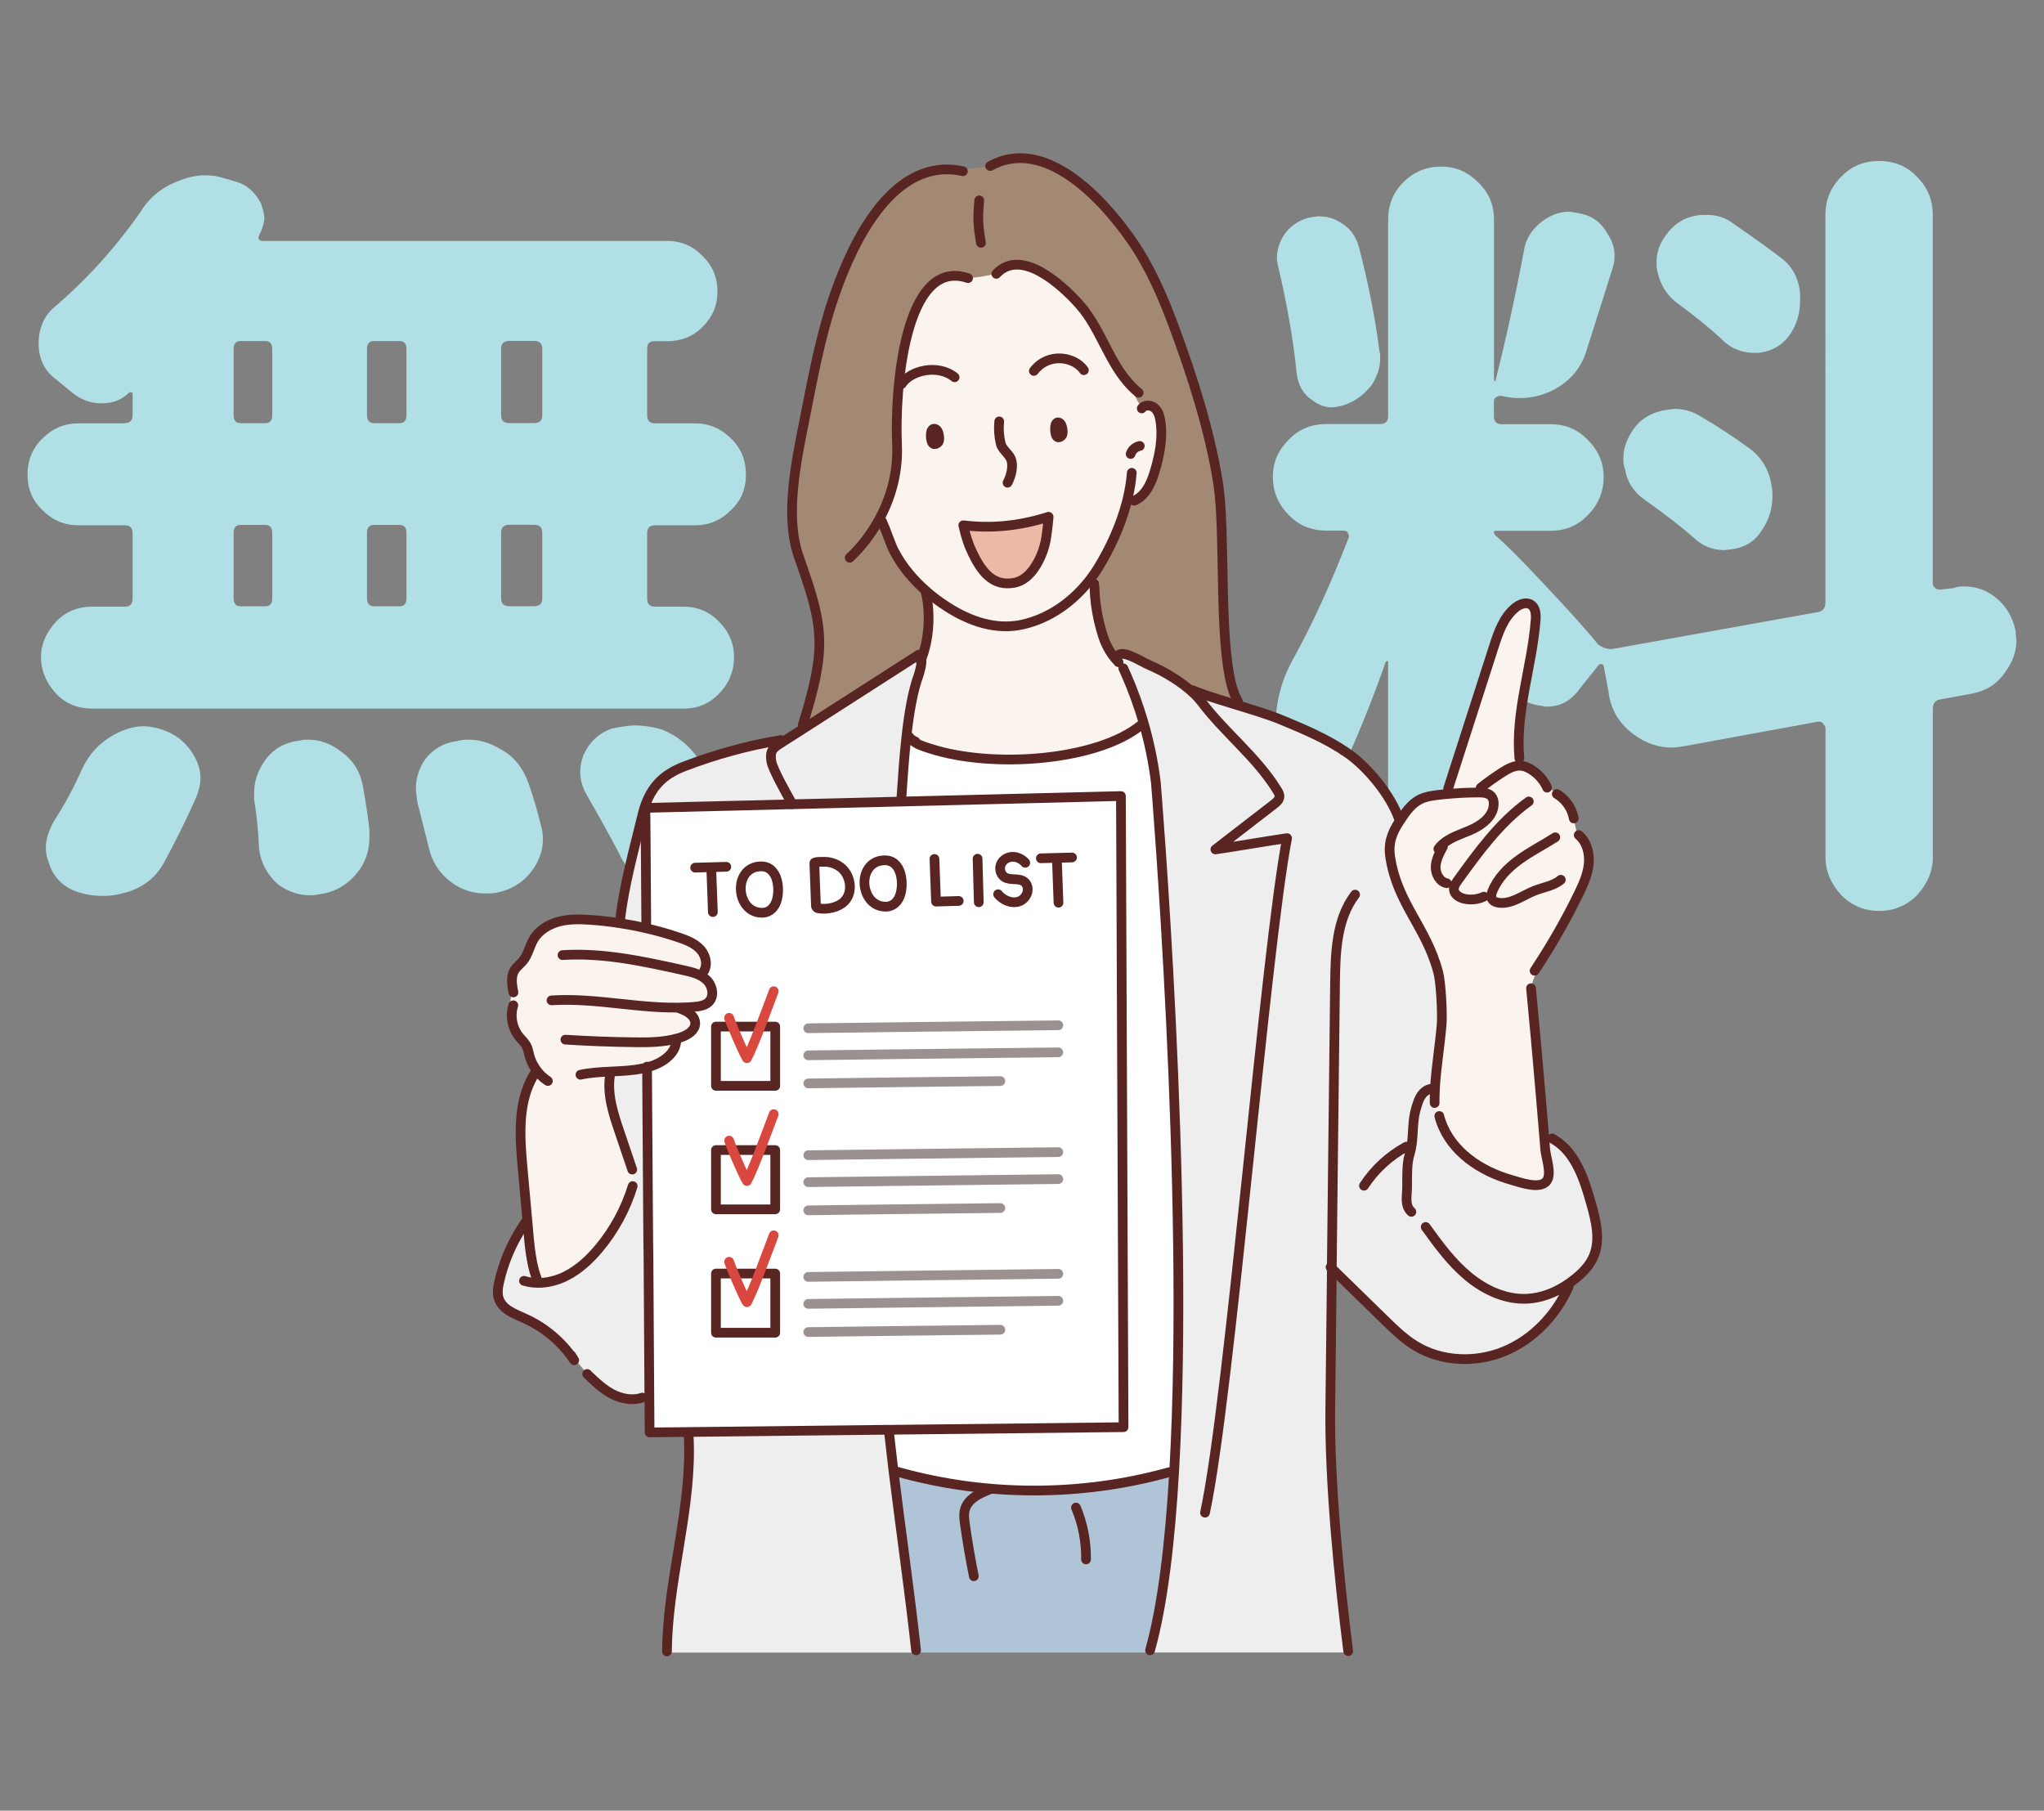 <?xml version="1.0" encoding="UTF-8"?>
<svg id="_レイヤー_2" data-name="レイヤー_2" xmlns="http://www.w3.org/2000/svg" viewBox="0 0 219 194">
  <rect x="0" y="0" width="219" height="194" fill="#808080" stroke="none"/>
  <defs>
    <style>
      .cls-1 {
        fill: #a38974;
      }

      .cls-2 {
        fill: #b0c4d8;
      }

      .cls-3 {
        fill: #b0e0e5;
      }

      .cls-4 {
        fill: #fff;
      }

      .cls-5, .cls-6, .cls-7, .cls-8 {
        fill: none;
      }

      .cls-9 {
        fill: #fbf3ee;
      }

      .cls-6 {
        stroke: #9c9191;
      }

      .cls-6, .cls-7, .cls-8 {
        stroke-linecap: round;
        stroke-linejoin: round;
        stroke-width: 1.04px;
      }

      .cls-10 {
        fill: #eee;
      }

      .cls-7 {
        stroke: #d9483e;
      }

      .cls-11 {
        fill: #edb9a7;
      }

      .cls-8 {
        stroke: #582523;
      }
    </style>
  </defs>
  <g id="_レイヤー_1-2" data-name="レイヤー_1">
    <g>
      <g>
        <path class="cls-3" d="M216.05,68.59c0,1.18-.4,2.31-1.18,3.38-.85,1.3-2.09,2.09-3.72,2.37l-3.21.59c-.56.06-.85.4-.85,1.02v15.9c0,1.47-.56,2.82-1.69,4.06-1.13,1.13-2.48,1.69-4.06,1.69s-2.93-.56-4.06-1.69c-1.13-1.24-1.69-2.59-1.69-4.06v-13.87c0-.11-.08-.25-.25-.42-.06-.17-.23-.25-.51-.25l-14.29,2.62c-.68.11-1.13.17-1.35.17-1.47,0-2.82-.45-4.06-1.35-1.64-1.18-2.57-2.73-2.79-4.65l-.51-2.71c0-.11-.08-.2-.25-.25-.17,0-.28.06-.34.17l-2.03,2.54c-.9,1.24-2.06,1.86-3.47,1.86-.23,0-.4-.03-.51-.08-1.64-.17-2.88-.96-3.72-2.37l-1.1-1.86c0-.06-.06-.08-.17-.08-.11.11-.17.2-.17.25v20.21c0,1.58-.56,2.9-1.69,3.98-1.13,1.13-2.45,1.69-3.98,1.69s-2.93-.56-4.06-1.69-1.61-2.4-1.61-3.98v-20.89l-.08-.08-.17.08c-1.52,4.34-3.19,8.43-4.99,12.26-.51,1.07-1.35,1.61-2.54,1.61h-.42c-1.35-.11-2.28-.79-2.79-2.03-.73-1.63-1.1-3.35-1.1-5.16,0-.45.03-.79.08-1.02.17-2.09.79-4.09,1.86-6,2.03-3.66,4-7.98,5.92-12.94.06-.11.03-.28-.08-.51-.06-.17-.23-.25-.51-.25h-1.78c-1.64,0-2.99-.56-4.06-1.69-1.13-1.13-1.69-2.48-1.69-4.06s.56-2.85,1.69-3.98c1.07-1.13,2.42-1.69,4.06-1.69h5.75c.56,0,.85-.28.85-.85v-21.06c0-1.58.54-2.9,1.61-3.98,1.13-1.13,2.48-1.69,4.06-1.69s2.85.56,3.98,1.69c1.13,1.07,1.69,2.4,1.69,3.98v17.17l.08.17c.06,0,.08-.03.08-.08,1.07-4.23,2.09-8.85,3.04-13.87.17-1.3.87-2.4,2.11-3.3.9-.62,1.8-.93,2.71-.93.17,0,.54.06,1.1.17,1.35.23,2.37.96,3.04,2.2.51.73.76,1.52.76,2.37,0,.45-.08.93-.25,1.44l-2.79,8.8c-.56,1.81-1.75,3.19-3.55,4.14-1.13.56-2.31.85-3.55.85-.68,0-1.35-.08-2.03-.25-.23,0-.4.06-.51.17-.17.06-.25.2-.25.42v1.61c0,.56.28.85.85.85h5.24c1.58,0,2.9.56,3.98,1.69,1.13,1.13,1.69,2.45,1.69,3.98s-.56,2.93-1.69,4.06c-1.07,1.13-2.4,1.69-3.98,1.69h-5.92c-.11,0-.17.06-.17.17l.08.25c1.13.96,2.88,2.71,5.24,5.24,2.76,2.93,4.71,5.1,5.84,6.51.45.34.93.51,1.44.51l22.16-3.98c.51-.11.76-.45.76-1.02V23c0-1.58.56-2.93,1.69-4.06,1.07-1.13,2.42-1.69,4.06-1.69s2.99.56,4.06,1.69c1.13,1.13,1.69,2.48,1.69,4.06v39.58c0,.11.08.25.25.42.11.11.31.17.59.17l1.44-.17c.22-.11.56-.17,1.01-.17,1.24,0,2.31.34,3.21,1.01,1.24.9,2.03,2.14,2.37,3.72l.08,1.01ZM147.88,38.4c0,.96-.31,1.92-.93,2.88-.9,1.13-1.97,1.86-3.21,2.2-.45.11-.79.17-1.01.17-.73,0-1.44-.25-2.11-.76-.96-.62-1.52-1.58-1.69-2.88-.34-3.44-.99-7.22-1.95-11.33-.11-.45-.17-.79-.17-1.01,0-.79.22-1.58.68-2.37.62-.96,1.49-1.61,2.62-1.95.56-.11.96-.17,1.18-.17.85,0,1.58.2,2.2.59,1.07.56,1.78,1.47,2.11,2.71,1.02,3.89,1.75,7.61,2.2,11.16.06.17.08.42.08.76ZM174.1,50.24c-.11-.22-.17-.59-.17-1.1,0-.96.28-1.89.85-2.79.73-1.24,1.86-2.03,3.38-2.37.68-.11,1.1-.17,1.27-.17.96,0,1.86.25,2.71.76,1.92,1.13,3.72,2.31,5.41,3.55,1.3,1.01,2.06,2.37,2.28,4.06.06.23.08.54.08.93,0,1.35-.37,2.57-1.1,3.64-.73,1.24-1.86,1.94-3.38,2.11l-.68.08c-1.24,0-2.31-.42-3.21-1.27-1.41-1.24-3.16-2.59-5.24-4.06-1.24-.85-1.97-1.97-2.2-3.38ZM192.87,31.46v.76c0,1.35-.37,2.57-1.1,3.64-.79,1.13-1.92,1.78-3.38,1.95h-.34c-1.35,0-2.48-.42-3.38-1.27-1.3-1.24-2.99-2.62-5.07-4.14-1.07-.85-1.75-1.97-2.03-3.38-.06-.17-.08-.48-.08-.93,0-1.02.31-1.95.93-2.79.85-1.24,1.95-1.97,3.3-2.2.28-.06.65-.08,1.1-.08,1.13,0,2.09.31,2.88.93,2.14,1.47,3.83,2.68,5.07,3.64,1.24.9,1.95,2.2,2.11,3.89Z"/>
        <path class="cls-3" d="M13.36,45.33c.56,0,.85-.28.85-.85v-2.28c0-.11-.06-.17-.17-.17h-.17c-.79.79-1.75,1.18-2.88,1.18h-.17c-1.13,0-2.17-.39-3.13-1.18l-1.86-1.52c-1.13-.9-1.69-2.14-1.69-3.72s.56-2.93,1.69-3.89c3.44-2.93,6.48-6.29,9.13-10.06.96-1.58,2.28-2.71,3.98-3.38,1.07-.45,2.09-.68,3.04-.68.73,0,1.44.11,2.11.34l1.18.34c1.18.34,2.08,1.13,2.71,2.37.22.68.34,1.18.34,1.52,0,.51-.2,1.16-.59,1.95-.06.17-.06.28,0,.34.11.11.2.17.25.17h43.47c1.52,0,2.79.54,3.81,1.61,1.07,1.02,1.61,2.28,1.61,3.81s-.54,2.74-1.61,3.81c-1.02,1.02-2.28,1.52-3.81,1.52h-1.35c-.51,0-.76.25-.76.76v7.19c0,.56.28.85.85.85h4.31c1.47,0,2.73.54,3.81,1.61,1.07,1.01,1.61,2.31,1.61,3.89s-.54,2.79-1.61,3.81c-1.07,1.07-2.34,1.61-3.81,1.61h-4.31c-.56,0-.85.28-.85.85v7.02c0,.56.28.85.85.85h3.04c1.52,0,2.79.54,3.81,1.61,1.07,1.07,1.61,2.34,1.61,3.81s-.54,2.82-1.61,3.89c-1.01,1.07-2.28,1.61-3.81,1.61H9.89c-1.58,0-2.88-.54-3.89-1.61-1.07-1.18-1.61-2.48-1.61-3.89s.54-2.62,1.61-3.81c1.02-1.07,2.31-1.61,3.89-1.61h3.47c.56,0,.85-.28.85-.85v-7.02c0-.56-.28-.85-.85-.85h-4.99c-1.47,0-2.74-.54-3.81-1.61-1.07-1.01-1.61-2.28-1.61-3.81s.54-2.88,1.61-3.89c1.07-1.07,2.34-1.61,3.81-1.61h4.99ZM13.36,95.65c-.73.22-1.49.34-2.28.34-1.18,0-2.26-.2-3.21-.59-1.41-.62-2.31-1.69-2.71-3.21-.17-.4-.25-.85-.25-1.35,0-.9.31-1.89.93-2.96,1.13-1.75,2.11-3.58,2.96-5.5.73-1.58,1.86-2.79,3.38-3.64,1.13-.62,2.2-.93,3.21-.93.45,0,.99.08,1.61.25,1.63.45,2.88,1.38,3.72,2.79.51.85.76,1.69.76,2.54,0,.56-.14,1.21-.42,1.95-1.07,2.43-2.26,4.82-3.55,7.19-.9,1.58-2.28,2.62-4.14,3.13ZM25.79,36.54c-.51,0-.76.28-.76.85v7.1c0,.56.25.85.76.85h2.62c.51,0,.76-.28.76-.85v-7.1c0-.56-.25-.85-.76-.85h-2.62ZM25.79,56.24c-.51,0-.76.28-.76.85v7.02c0,.56.25.85.76.85h2.62c.51,0,.76-.28.76-.85v-7.02c0-.56-.25-.85-.76-.85h-2.62ZM27.23,84.91c0-1.18.39-2.34,1.18-3.47.9-1.24,2.17-1.94,3.81-2.11.17-.06.42-.08.76-.08,1.3,0,2.48.42,3.55,1.27,1.3.9,2.09,2.17,2.37,3.81.34,1.92.56,3.44.68,4.57v.85c0,1.41-.42,2.65-1.27,3.72-1.13,1.41-2.57,2.2-4.31,2.37-.17.06-.45.08-.85.08-1.18,0-2.31-.4-3.38-1.18-1.24-1.13-1.92-2.48-2.03-4.06-.06-1.63-.23-3.3-.51-4.99v-.76ZM39.32,44.49c0,.56.25.85.76.85h2.71c.51,0,.76-.28.76-.85v-7.1c0-.56-.25-.85-.76-.85h-2.71c-.51,0-.76.28-.76.85v7.1ZM43.55,57.09c0-.56-.25-.85-.76-.85h-2.71c-.51,0-.76.28-.76.85v7.02c0,.56.25.85.76.85h2.71c.51,0,.76-.28.76-.85v-7.02ZM44.56,84.41c0-.9.25-1.8.76-2.71.85-1.3,2.03-2.06,3.55-2.28.45-.11.87-.17,1.27-.17,1.24,0,2.4.34,3.47,1.01,1.41.73,2.42,1.97,3.04,3.72.51,1.47.93,2.9,1.27,4.31.17.56.25,1.1.25,1.61,0,1.07-.31,2.08-.93,3.04-.96,1.47-2.31,2.37-4.06,2.71-.28.06-.68.08-1.18.08-1.24,0-2.37-.34-3.38-1.01-1.47-1.02-2.37-2.37-2.71-4.06-.17-.68-.56-2.23-1.18-4.65-.11-.68-.17-1.21-.17-1.61ZM57.25,45.33c.56,0,.85-.28.85-.85v-7.1c0-.56-.28-.85-.85-.85h-2.71c-.56,0-.85.28-.85.85v7.1c0,.56.28.85.85.85h2.71ZM57.25,64.95c.56,0,.85-.28.85-.85v-7.02c0-.56-.28-.85-.85-.85h-2.71c-.56,0-.85.28-.85.85v7.02c0,.56.28.85.85.85h2.71ZM62.16,82.8c0-.62.11-1.24.34-1.86.62-1.41,1.63-2.37,3.04-2.88,1.13-.22,1.95-.34,2.45-.34.9,0,1.86.14,2.88.42,1.69.68,3.02,1.75,3.98,3.21,1.35,2.03,2.65,4.14,3.89,6.34.51.73.76,1.58.76,2.54,0,.85-.14,1.55-.42,2.11-.68,1.63-1.86,2.71-3.55,3.21-.62.28-1.35.42-2.2.42-1.13,0-2.14-.23-3.04-.68-1.81-.79-3.1-2.03-3.89-3.72-.85-1.64-2.03-3.78-3.55-6.43-.45-.79-.68-1.58-.68-2.37Z"/>
        <g>
          <g>
            <path class="cls-10" d="M142.52,150.93c-.09,7.81.94,18.22,1.92,25.97v.15h-21.22v-.23c1.34-4.76,2.14-11.54,2.59-19.29,1.7-29.69-1.97-73.71-1.97-73.71-.27-2.16-.72-4.3-1.32-6.4-.51-1.77-1.14-3.5-1.88-5.18l-.06.03c-.36-.56-.76-1.08-1.2-1.59l-.03-.18s.06-.01.1-.02c.08-.01.17-.03.25-.04l-.02-.1c.49-.9,2.55.53,3.5.93,1.53.64,3.51,1.82,4.83,3.11.8.26,1.62.45,2.46.56l.02-.05c.59.19,1.22.38,1.84.57,1.8.55,3.61,1.1,4.85,1.61,2.49,1.03,5.01,2.08,7.22,3.62,2.17,1.51,4.61,4.49,5.5,7.03.04.07.08.13.12.2-.02.03-.04.06-.06.09-.83,1.28-1.21,2.34-.97,3.87.78,4.96,3.85,7.44,5.13,12.27.3,1.13.47,4.47.37,5.62-.2,2.3-.59,4.58-.72,6.88h-.05c-.5-.1-1.02.19-1.33.59-.08.11-.16.22-.22.34.53-.25,1.06-.51,1.6-.76-.02.28-.03.56-.03.84h-.05c-.13.77.29,1.68.73,2.5,1.11,3.23,4.26,5.31,7.45,6.22.99.29,3.19,1.11,3.89.12.55-.78-.1-2.49-.17-3.36-.02-.29-.05-.57-.07-.86.36-.09.72-.14,1.09-.15,2.24,1.39,3.16,4.22,3.88,6.79.52,1.85,1.03,3.88.28,5.65-.41.97-1.17,1.76-2,2.43-.32.26-.66.5-1,.72l.33.16c-1.37,3.03-3.81,5.62-6.88,6.89-3.07,1.27-6.76,1.13-9.58-.62-1.19-.74-2.21-1.73-3.21-2.7-1.9-1.85-3.8-3.71-5.7-5.56,0,.28,0,.56,0,.84-.06,4.73-.11,9.46-.16,14.19Z"/>
            <path class="cls-10" d="M98.15,177.06h-26.69v-.12c.05-7.26,2.39-14.4,2.37-21.63h-.07c-.05-.63-.1-1.25-.16-1.88l21.25-.23h.39s0,.26,0,.26c.15,1.35.31,2.74.48,4.15.78,6.34,1.76,13.16,2.42,19.22v.23Z"/>
            <path class="cls-4" d="M125.25,157.73c-9.46,2.63-19.64,2.62-29.09-.05l.02-.1s-.1-.02-.15-.02l-.3.04c-.17-1.41-.34-2.8-.48-4.15v-.26s25.13-.28,25.13-.28l-.28-67.62-23.53.59c.04-.17.08-.34.11-.52l-.1-.02c.12-1.76.26-4.16.54-6.54.17.17.36.32.56.44.56.53,1.16.69,2,.96,6.75,2.18,17.91,1.28,22.54-2.5h0c.1-.09.19-.18.28-.27.61,2.09,1.05,4.23,1.32,6.4,0,0,3.67,44.01,1.97,73.71-.18.09-.37.15-.57.19h0Z"/>
            <path class="cls-2" d="M96.16,157.69c9.45,2.66,19.63,2.68,29.09.05h0c.2-.05.39-.11.57-.2-.44,7.75-1.25,14.53-2.59,19.29v.23h-25.07v-.23c-.66-6.06-1.64-12.88-2.42-19.22l.3-.04s.1.02.15.02l-.02.1Z"/>
            <path class="cls-9" d="M169.01,89.48h.13c.87.73,1.19,1.97,1.07,3.1-.11,1.13-.59,2.19-1.09,3.22-1.29,2.65-2.76,5.23-4.37,7.7-.21.8-.48,1.59-.8,2.36l.09.04c.36,3.8.71,7.6,1.03,11.4.14,1.67.28,3.34.42,5.01.03.29.05.57.07.86.07.87.72,2.57.17,3.36-.7.99-2.89.16-3.89-.12-3.19-.91-6.33-2.99-7.45-6.22-.44-.82-.86-1.73-.73-2.5h.05c0-.28.02-.56.03-.84,0-.06,0-.11,0-.17.13-2.3.53-4.58.72-6.88.1-1.15-.07-4.49-.37-5.62-1.28-4.83-4.35-7.31-5.13-12.27-.24-1.53.14-2.59.97-3.87.02-.03.04-.06.06-.09.59-.9,1.23-1.83,2.19-2.3.57-.28,1.21-.37,1.83-.45.21-.03.42-.05.64-.07.14-.3.32-.58.54-.82,1.61-5,3.22-10.01,4.83-15.01.49-1.53,1.05-3.16,2.3-4.17.47-.39,1.17-.67,1.68-.33.52.33.55,1.07.5,1.69-.39,4.95-2.19,9.81-1.74,14.76l.2-.02c.08.29.16.59.23.88.24.06.47.16.69.28.76.43,1.38,1.08,1.77,1.86l.08-.05c.47.36.93.73,1.39,1.09l-.02.02c.73.55,1.26,1.36,1.45,2.25.18.63.32,1.28.42,1.93Z"/>
            <path class="cls-1" d="M117.08,62.65c-.02-.26-.05-.53-.1-.79.26-.35.51-.71.73-1.08,1.26-2.06,2.36-4.46,3-6.86.01-.04.02-.07.03-.11.04-.17.09-.34.12-.5.28.03.58-.03.84-.15.37-.17.69-.44,1-.7l.12.08c.43-.62.7-1.37.91-2.08.52-1.75.88-3.59.58-5.39-.08-.49-.23-1.01-.62-1.34-.3-.26-.79-.34-1.13-.16-.01,0-.02.01-.03.02-.06.04-.12.08-.17.14-.02-.02-.03-.04-.05-.06-.49-.64-.85-1.39-1.04-2.18l.02-.02c-2.5-2.51-3.31-6.21-5.67-8.85-1.86-2.09-6.22-6.11-8.87-3.29-.1.03-.21.06-.32.08-.91.19-1.84.38-2.77.39-6.78-2.25-7.84,12.04-7.57,17.86.12,2.64-.51,5.3-1.74,7.67-.02.03-.03.06-.05.1-.1.18-.19.36-.3.54.3.94.72,1.85,1.26,2.68l.27-.12c.09.22.18.42.26.56.85,1.62,2.06,3.07,3.5,4.31.1.09.2.17.3.26,0,.45,0,.9,0,1.35,0,.15,0,.31-.1.42h-.04c.11,1.77-.15,3.68-.74,5.17,0-.09,0-.18-.02-.26,0-.06-.02-.12-.06-.15-.05-.04-.12-.03-.18-.03-.01,0-.03,0-.04,0-4.33,2.78-8.67,5.56-13,8.34.21-.68.5-1.34.85-1.96l.06.02c.81-2.71,1.57-5.56,1.42-8.38-.16-3.01-1.3-5.93-2.24-8.69-1.45-4.28-.21-10.07.63-14.32.91-4.58,1.72-9.12,3.26-13.57,2.05-5.89,6.35-14.76,13.63-13.27.94-.37,1.99-.43,3.03-.41v-.12c5.88-3.25,12.13,3.57,15.24,8.08,1.92,2.79,3.26,5.91,4.43,9.05,1.98,5.31,3.92,11.39,4.78,16.97.79,5.2.04,16.46,1.45,21.62l-.11.03c.15.64.3,1.29.45,1.94-.62-.19-1.24-.38-1.84-.57l-.02.05c-.84-.11-1.66-.3-2.46-.56-1.32-1.29-3.3-2.47-4.83-3.11-.95-.39-3-1.83-3.5-.93l.02.1c-.08.01-.17.03-.25.04-.55-.66-.97-1.44-1.26-2.33-.08-.25-.16-.51-.23-.77-.32-1.17-.55-2.42-.64-3.6-.02-.24-.03-.47-.03-.7,0-.21-.07-.32-.06-.52h0s0,0,0,0c0,.01-.03.06-.03.07h0s-.12,0-.12,0Z"/>
            <path class="cls-9" d="M97.69,79.25c-.2-.12-.39-.27-.56-.44.27-2.4.67-4.78,1.29-6.45.09-.24.34-1.13.31-1.54,0-.08,0-.16,0-.24.59-1.49.85-3.4.74-5.16h.04c.1-.11.1-.27.1-.42,0-.45,0-.9,0-1.35.24.2.49.39.74.58.36.26.73.53,1.11.77.02.01.04.03.06.04,2.36,1.5,5.18,2.53,8.09,1.86,2.81-.65,5.15-2.34,6.85-4.39.12-.15.24-.3.36-.45.01-.02.02-.03.03-.04,0,0,0,0,0,0,.02-.03.04-.05.06-.08.02-.02.03-.05.05-.07.04.26.07.53.1.79h.12s0,0,0,0h0s.01-.03.03-.07c0,.2.06.32.06.52,0,.23.02.47.03.7.09,1.18.31,2.43.64,3.6.07.26.15.52.23.77.29.89.72,1.66,1.26,2.33-.03,0-.06.01-.1.02l.03.18c.43.5.83,1.03,1.2,1.59l.06-.03c.74,1.68,1.37,3.42,1.88,5.18-.09.09-.18.18-.28.27h0c-4.64,3.78-15.79,4.68-22.54,2.5-.84-.27-1.44-.43-2-.96Z"/>
            <path class="cls-11" d="M112.35,55.38c-.05.76-.2,1.84-.23,2.05-.09.72-.29,1.43-.57,2.09-.54,1.28-1.46,2.64-2.83,2.92-2.44.5-3.65-1.38-4.53-3.19-.45-.92-.71-1.76-.98-2.95,2.76.33,5.73.16,9.14-.91Z"/>
            <path class="cls-10" d="M84.49,79.09c.31-.2.63-.4.94-.6,4.33-2.78,8.67-5.56,13-8.34.01,0,.03,0,.04,0,.06,0,.13-.01.18.03.04.03.06.09.06.15.01.09.02.18.02.26-.01.03-.02.06-.03.08.02.04.03.09.03.16.03.41-.23,1.3-.31,1.54-.62,1.67-1.02,4.05-1.29,6.45-.27,2.38-.42,4.78-.54,6.54l.1.02c-.03.17-.07.35-.11.52l-11.71.29s-.02-.04-.03-.06c0,0,0,0,0-.01-.47-.85-2.05-3.62-2.19-4.47-.07-.41-.1-.85.1-1.21.17-.29.46-.49.75-.67.33-.21.67-.43,1-.64Z"/>
            <path class="cls-4" d="M94.36,92.21c2.11-.42,2.53,2.1,2.12,3.57-.2.72-.69,1.32-1.49,1.35-2.76.13-3.29-4.4-.63-4.93Z"/>
            <path class="cls-9" d="M96.11,47.64c-.27-5.81.79-20.1,7.57-17.86.93-.01,1.86-.2,2.77-.39.1-.02.21-.05.32-.08,2.65-2.81,7.01,1.21,8.87,3.29,2.35,2.64,3.17,6.34,5.67,8.85l-.02.02c.19.79.55,1.54,1.04,2.18.01.02.03.04.05.06.05-.06.11-.1.17-.14.01,0,.02-.01.03-.02.34-.18.83-.1,1.13.16.39.33.54.85.62,1.34.3,1.8-.06,3.63-.58,5.39-.21.72-.49,1.47-.91,2.08l-.12-.08c-.31.26-.63.53-1,.7-.26.12-.56.18-.84.15-.04.17-.08.34-.12.5,0,.04-.02.07-.03.11-.64,2.4-1.74,4.8-3,6.86-.23.37-.47.73-.73,1.08-.02.02-.03.05-.05.07-.02.03-.04.06-.06.08,0,0,0,0,0,0,0,.01-.02.03-.03.04-.12.15-.24.3-.36.45-1.7,2.05-4.04,3.74-6.85,4.39-2.91.67-5.74-.36-8.09-1.86-.02-.01-.04-.03-.06-.04-.39-.25-.76-.51-1.11-.77-.25-.19-.5-.38-.74-.58-.1-.09-.2-.17-.3-.26-1.44-1.24-2.66-2.69-3.5-4.31-.08-.15-.17-.34-.26-.56l-.27.12c-.54-.83-.96-1.73-1.26-2.68.1-.18.2-.36.3-.54.02-.03.03-.06.05-.1,1.22-2.38,1.86-5.03,1.74-7.67ZM113.75,46.7c.21-.19.09-.91-.03-1.18-.13-.26-.44-.42-.59-.07,0,0,0,.02-.01.03-.15.42-.07,1.87.64,1.22ZM112.12,57.42c.03-.2.18-1.29.23-2.05-3.4,1.07-6.37,1.25-9.14.91.27,1.19.53,2.03.98,2.95.88,1.81,2.09,3.69,4.53,3.19,1.36-.28,2.29-1.64,2.83-2.92.28-.66.48-1.37.57-2.09ZM100.51,47.42c.23-.2.11-.93-.03-1.21-.14-.27-.49-.43-.65-.07,0,.01,0,.02-.01.03-.16.44-.09,1.92.7,1.25Z"/>
            <path class="cls-4" d="M90.07,92.92c1.08.82,1.42,2.67.39,3.68-.63.62-1.84.88-2.69.74-.12-.02-.24-.05-.3-.15-.04-.06-.04-.14-.04-.21-.04-1.39-.13-3.11-.17-4.5,0-.17,1.31-.13,1.43-.12.5.07.98.26,1.38.56Z"/>
            <path class="cls-10" d="M83.49,79.74c-.29.18-.58.38-.75.67-.2.36-.17.8-.1,1.21.14.85,1.72,3.62,2.19,4.47,0,0,0,0,0,.01,0,.02.02.04.03.06l-15.72.39-.08-.03c.7-2.19,1.95-3.54,4.25-4.42,3.35-1.28,6.83-2.23,10.37-2.83v-.07c.27-.03.55-.07.82-.13-.33.21-.67.43-1,.64Z"/>
            <path class="cls-4" d="M81.11,92.86c2.11-.42,2.53,2.1,2.12,3.57-.2.72-.69,1.32-1.49,1.35-2.76.13-3.29-4.4-.63-4.93Z"/>
            <path class="cls-4" d="M83.06,136.45v6.35h-6.35v-6.35h1.9c.49,1.18,1.17,2.72,1.42,3.08.32-.58.82-1.79,1.32-3.08h1.72Z"/>
            <path class="cls-4" d="M83.06,123.22v6.35h-6.35v-6.35h1.8c.49,1.2,1.26,2.93,1.52,3.32.34-.61.88-1.95,1.41-3.32h1.62Z"/>
            <path class="cls-4" d="M83.06,109.99v6.35h-6.35v-6.35h1.77c.49,1.2,1.28,3,1.55,3.4.34-.63.9-1.99,1.44-3.4h1.59Z"/>
            <path class="cls-4" d="M78.48,109.99h2.99c-.54,1.4-1.1,2.77-1.44,3.4-.27-.4-1.06-2.2-1.55-3.4Z"/>
            <path class="cls-4" d="M78.51,123.22h2.93c-.53,1.37-1.08,2.71-1.41,3.32-.26-.39-1.03-2.12-1.52-3.32Z"/>
            <path class="cls-4" d="M78.61,136.45h2.74c-.5,1.29-1,2.5-1.32,3.08-.25-.36-.93-1.9-1.42-3.08Z"/>
            <path class="cls-4" d="M78.61,136.45h-1.9v6.35h6.35v-6.35h-4.45ZM78.51,123.22h-1.8v6.35h6.35v-6.35h-4.55ZM81.47,109.99h-4.76v6.35h6.35v-6.35h-1.59ZM72.72,100.44c-1.21-.41-2.44-.75-3.69-1.03.02-.27.03-.55.03-.83h.17c-.04-6.81-.08-11.88-.1-12.03l15.72-.39,11.71-.29,23.53-.59.28,67.62-25.14.28h-.39s-21.25.24-21.25.24l-4,.04-.03-4.25-.09-14.31c-.02-.21-.08-9.6-.15-20.05,0-.17,0-.34,0-.51.31-.08.61-.18.91-.31,1.02-.42,2.01-1.22,2.19-2.29l.11.02c.02-.12.04-.23.06-.35l-.05-.16c.16-.05.32-.1.49-.15.69-.24,1.43-.72,1.45-1.45.02-.58-.42-1-.96-1.3,0-.14,0-.28-.01-.43.3-.01.61-.04.91-.06.55-.05,1.14-.15,1.52-.54.61-.63.37-1.76-.28-2.36-.04-.04-.08-.07-.12-.1l.09-.11c.15-.5.23-1.01.23-1.53h-.24c0-.57-.26-1.15-.66-1.57-.6-.62-1.44-.94-2.26-1.22ZM96.47,95.79c.41-1.47,0-3.99-2.12-3.57-2.66.52-2.13,5.05.63,4.93.79-.04,1.28-.63,1.49-1.35ZM90.46,96.6c1.02-1.01.69-2.86-.39-3.68-.4-.3-.88-.49-1.38-.56-.13-.02-1.44-.06-1.43.12.04,1.39.13,3.11.17,4.5,0,.07,0,.15.04.21.06.1.19.14.3.15.86.14,2.06-.11,2.69-.74ZM83.23,96.43c.41-1.47,0-3.99-2.12-3.57-2.66.52-2.13,5.06.63,4.93.79-.04,1.28-.63,1.49-1.35Z"/>
            <path class="cls-10" d="M66.49,98.55l-.06-.04c.45-3.78,1.49-7.46,2.38-11.15.07-.29.15-.57.23-.83l.08.03c.02.15.05,5.22.1,12.03h-.17c0,.28,0,.55-.03.83-.89-.2-1.78-.37-2.68-.51.02-.13.07-.25.14-.36Z"/>
            <path class="cls-10" d="M67.99,127.08c0-.6-.06-1.19-.16-1.78l-.1.02c-.45-1.33-.9-2.66-1.35-3.99-.67-1.96-1.34-4.01-1.04-6.06l.13-.03c-.03-.14-.04-.29-.05-.43,1.18-.06,2.36-.1,3.48-.35.15.13.29.26.42.41.07,10.45.13,19.85.15,20.05l.09,14.31c-.24.01-.49.05-.73.11l-.04.4c-1.07.37-2.27.12-3.27-.41-.91-.49-1.68-1.2-2.43-1.92h0c-.5-.61-1.01-1.2-1.51-1.8l-.12.07s.02.04.04.06c-1.3-1.94-3.16-3.51-5.29-4.48-1.09-.49-2.39-.97-2.78-2.1-.2-.59-.1-1.23.04-1.84.42-1.86,1.14-3.65,2.12-5.28.3-.23.61-.44.94-.63.02.2.04.4.05.6.1,1.09.2,2.2.42,3.27h.01c.16.78.5,1.53.99,2.16.9-.06,1.79-.31,2.6-.72,1.38-.69,2.54-1.77,3.53-2.95,1.64-1.96,2.88-4.25,3.63-6.69h.2Z"/>
            <path class="cls-9" d="M54.93,105.89c-.11-.68-.15-1.38.2-1.95.24-.38.62-.65.91-1,.55-.67.7-1.58,1.14-2.32.58-.98,1.64-1.6,2.74-1.89,1.1-.28,2.26-.25,3.39-.17,1.02.07,2.03.19,3.04.34.9.14,1.79.3,2.68.51,1.25.28,2.48.62,3.69,1.03.82.28,1.66.6,2.26,1.22.4.41.66,1,.66,1.56h.24c0,.52-.08,1.03-.23,1.53l-.09.11s.08.07.12.1c.65.6.89,1.73.28,2.36-.38.39-.98.49-1.52.54-.3.03-.61.05-.91.06,0,.14.01.28.01.43.53.29.97.72.96,1.3-.02.73-.77,1.21-1.45,1.45-.16.06-.32.11-.49.15l.05.16c-.02.12-.04.23-.06.35l-.11-.02c-.18,1.08-1.17,1.87-2.19,2.29-.3.12-.6.23-.91.31-.14.04-.28.07-.41.1-1.13.25-2.3.3-3.48.35,0,.15.03.29.05.43l-.13.03c-.3,2.05.37,4.1,1.04,6.06.45,1.33.9,2.66,1.35,3.99l.1-.02c.1.59.15,1.18.16,1.78h-.2c-.75,2.44-1.99,4.73-3.63,6.69-.99,1.18-2.15,2.26-3.53,2.95-.81.4-1.7.66-2.6.72-.49-.63-.83-1.38-.99-2.17h-.01c-.22-1.07-.32-2.17-.42-3.26-.02-.2-.04-.4-.05-.6-.19-2.1-.38-4.2-.57-6.3-.29-3.16-.51-6.58.89-9.37.07-.42.2-.82.39-1.2l.08-.06c-.3-.44-.52-.94-.65-1.45-.07-.29-.12-.59-.24-.85-.2-.45-.59-.78-.89-1.16-.42-.55-.67-1.23-.73-1.92-.28-1.05-.25-2.18.09-3.2Z"/>
          </g>
          <g>
            <path class="cls-8" d="M99.81,46.17s0-.02.01-.03c.16-.36.51-.2.65.07.14.28.27,1.01.03,1.21-.79.67-.86-.81-.7-1.25Z"/>
            <path class="cls-8" d="M113.11,45.48s0-.02.01-.03c.15-.35.46-.19.59.07.13.27.25.98.03,1.18-.71.65-.78-.8-.64-1.22Z"/>
            <path class="cls-8" d="M96.61,41.14c.89-1.41,3.82-2.2,5.67-.72"/>
            <path class="cls-8" d="M110.77,39.74c1.61-2.05,4.37-1.5,5.36-.08"/>
            <path class="cls-8" d="M104.19,59.24c.88,1.81,2.09,3.69,4.53,3.19,1.36-.28,2.29-1.64,2.83-2.92.28-.66.48-1.37.57-2.09.03-.2.18-1.29.23-2.05-3.4,1.07-6.37,1.25-9.14.91.27,1.19.53,2.03.98,2.95Z"/>
            <path class="cls-8" d="M94.82,56.63c.22.57.49,1.32.73,1.89.09.22.18.42.26.56.85,1.62,2.06,3.07,3.5,4.31.1.09.2.17.3.26.24.2.49.39.74.58.36.26.73.53,1.11.77.02.01.04.03.06.04,2.36,1.5,5.18,2.53,8.09,1.86,2.81-.65,5.15-2.34,6.85-4.39.12-.15.24-.3.36-.45.01-.02.02-.03.03-.04,0,0,0,0,0,0,.02-.03.04-.05.06-.08.02-.02.03-.05.05-.07.26-.35.51-.71.73-1.08,1.26-2.06,2.36-4.46,3-6.86.01-.04.02-.07.03-.11.04-.17.09-.34.12-.5.21-.9.36-1.79.42-2.66"/>
            <path class="cls-8" d="M94.5,55.87s.05.09.07.16c.07.15.15.36.24.59"/>
            <path class="cls-8" d="M122.33,43.76s.03-.03.04-.05c.05-.06.11-.1.17-.14.01,0,.02-.01.03-.02.34-.18.83-.1,1.13.16.39.33.54.85.62,1.34.3,1.8-.06,3.63-.58,5.39-.21.72-.49,1.47-.91,2.08-.2.29-.44.56-.71.77-.18.14-.38.26-.6.36"/>
            <path class="cls-8" d="M104.92,21.47c-.2,2.08-.09,2.94.18,4.55"/>
            <path class="cls-8" d="M106.75,29.34s0-.01.02-.02c2.65-2.81,7.01,1.21,8.87,3.29,2.35,2.64,3.17,6.34,5.67,8.85.19.19.38.37.59.54,0,0,0,0,0,0,.03.03.06.06.1.08"/>
            <path class="cls-8" d="M106.09,17.79c5.87-3.25,12.12,3.57,15.23,8.08,1.92,2.79,3.26,5.91,4.43,9.05,1.98,5.31,3.92,11.39,4.78,16.97.79,5.2.04,16.46,1.45,21.62.18.66.4,1.22.66,1.66"/>
            <path class="cls-8" d="M103.72,29.8s-.02,0-.04-.01c-6.78-2.25-7.84,12.04-7.57,17.86.12,2.64-.51,5.3-1.74,7.67-.02.03-.03.06-.05.1-.1.18-.19.36-.3.54-.8,1.4-1.8,2.69-2.98,3.8"/>
            <path class="cls-8" d="M103.17,18.35s-.08-.02-.12-.03c-7.28-1.5-11.59,7.38-13.63,13.27-1.54,4.45-2.35,8.99-3.26,13.57-.84,4.24-2.08,10.04-.63,14.32.94,2.76,2.08,5.68,2.24,8.69.15,2.82-.62,5.67-1.42,8.38-.11.38-.23.76-.34,1.14"/>
            <path class="cls-8" d="M107.06,45.15c-.08.79-.03,1.6.16,2.38.17.7.95,1.1,1.15,1.81.2.73-.07,1.74-.42,2.38"/>
            <path class="cls-8" d="M121.14,48.64c.13-.43.52-.77.98-.86"/>
            <path class="cls-8" d="M117.22,62.57h0c0,.2.06.32.06.53,0,.23.02.47.03.7.09,1.18.31,2.43.64,3.6.07.26.15.52.23.77.29.89.72,1.66,1.26,2.33.13.15.26.3.4.45"/>
            <path class="cls-8" d="M117.19,62.65s.02-.06.03-.07c0,0,0,0,0,0h0"/>
            <path class="cls-8" d="M117.22,62.57s-.02.07-.03.07h0"/>
            <path class="cls-8" d="M98.64,70.81s.04-.1.06-.15c.01-.03.02-.06.03-.08.59-1.49.85-3.4.74-5.16-.04-.68-.13-1.34-.28-1.94"/>
            <path class="cls-8" d="M84.83,86.11s.02.03.03.05"/>
            <path class="cls-8" d="M98.45,70.14s0,0-.01,0c-4.33,2.78-8.67,5.56-13,8.34-.31.2-.63.4-.94.6-.33.21-.67.43-1,.64-.29.18-.58.38-.75.67-.2.36-.17.8-.1,1.21.14.85,1.72,3.62,2.19,4.47"/>
            <path class="cls-8" d="M98.7,70.65s0,0,0,0c.02.04.03.09.03.16.03.41-.23,1.3-.31,1.54-.62,1.67-1.02,4.05-1.29,6.45-.27,2.38-.42,4.78-.54,6.54"/>
            <path class="cls-8" d="M83.67,79.29c-3.54.59-7.02,1.54-10.37,2.83-2.3.88-3.54,2.23-4.25,4.42-.09.26-.16.54-.23.83-.9,3.69-1.93,7.37-2.38,11.15"/>
            <path class="cls-8" d="M97.36,78.9c.11.13.22.25.32.35.56.53,1.16.69,2,.96,6.75,2.18,17.91,1.28,22.54-2.5"/>
            <path class="cls-8" d="M120.35,71.6c.1.21.2.43.29.64.74,1.68,1.37,3.42,1.88,5.18.61,2.09,1.05,4.23,1.32,6.4,0,0,3.67,44.01,1.97,73.71-.44,7.75-1.25,14.53-2.59,19.29"/>
            <path class="cls-8" d="M127.77,73.95c.74.31,1.68.63,2.71.95.59.19,1.22.38,1.84.57,1.8.55,3.61,1.1,4.85,1.61,2.49,1.03,5.01,2.08,7.22,3.62,2.17,1.51,4.61,4.49,5.5,7.03.02.05.04.1.05.15"/>
            <path class="cls-8" d="M58.7,115.82c-.54-.35-1-.81-1.35-1.35-.3-.44-.52-.94-.65-1.45-.07-.29-.12-.59-.24-.85-.2-.45-.59-.78-.89-1.16-.42-.55-.67-1.23-.73-1.92-.04-.47.01-.94.16-1.38"/>
            <path class="cls-8" d="M55.01,106.33c-.03-.14-.06-.29-.08-.44-.11-.68-.15-1.38.2-1.95.24-.38.62-.65.91-1,.55-.67.7-1.58,1.14-2.32.58-.98,1.64-1.6,2.74-1.89,1.1-.28,2.26-.25,3.39-.17,1.02.07,2.03.19,3.04.34.9.14,1.79.3,2.68.51,1.25.28,2.48.62,3.69,1.03.82.28,1.66.6,2.26,1.22.4.41.66,1,.66,1.56,0,.28-.07.56-.21.81"/>
            <path class="cls-8" d="M60.27,102.33c4.37-.28,8.72.68,13,1.63.81.18,1.66.38,2.29.91.04.03.08.07.12.1.65.6.89,1.73.28,2.36-.38.39-.98.49-1.52.54-.3.03-.61.05-.91.06-4.8.24-9.62-1.06-14.44-.75"/>
            <path class="cls-8" d="M72.78,108.03c.25.09.51.2.75.33.53.29.97.72.96,1.3-.02.73-.77,1.21-1.45,1.45-.16.06-.32.11-.49.15-1.46.41-3.01.43-4.54.41-2.48-.03-4.95-.12-7.43-.28"/>
            <path class="cls-8" d="M62.19,115.15c1.06-.23,2.15-.29,3.25-.34,1.18-.06,2.36-.1,3.48-.35.14-.03.28-.06.41-.1.31-.08.61-.18.91-.31,1.02-.42,2.01-1.22,2.19-2.29,0-.03.01-.07.02-.11"/>
            <path class="cls-8" d="M69.24,99.09c0-.17,0-.33,0-.5-.04-6.81-.08-11.88-.1-12.03l15.72-.39,11.71-.29,23.53-.59.28,67.62-25.14.28h-.39s-21.25.24-21.25.24l-4,.04-.03-4.25-.09-14.31c-.02-.21-.08-9.6-.15-20.05,0-.17,0-.34,0-.51v-.07"/>
            <path class="cls-8" d="M57.38,114.87c-.19.28-.36.57-.5.87-1.4,2.78-1.18,6.2-.89,9.37.19,2.1.38,4.2.57,6.3.02.2.04.4.05.6.1,1.09.2,2.2.42,3.27.12.6.28,1.19.5,1.76"/>
            <path class="cls-8" d="M65.35,115.26c-.3,2.05.37,4.1,1.04,6.06.45,1.33.9,2.66,1.35,3.99"/>
            <path class="cls-8" d="M56.34,130.91c-.26.37-.5.74-.73,1.13-.98,1.63-1.7,3.42-2.12,5.28-.14.61-.24,1.25-.04,1.84.38,1.13,1.68,1.61,2.78,2.1,2.13.96,3.99,2.53,5.29,4.48-.01-.02-.02-.04-.04-.06-.09-.15-.19-.31-.28-.46"/>
            <path class="cls-8" d="M56.14,137.23c.61.19,1.25.25,1.89.21.9-.06,1.79-.31,2.6-.72,1.38-.69,2.54-1.77,3.53-2.95,1.64-1.96,2.88-4.25,3.63-6.69"/>
            <path class="cls-8" d="M62.91,147.21c.07.07.14.13.2.2.75.72,1.52,1.43,2.43,1.92,1,.53,2.2.78,3.27.41"/>
            <path class="cls-8" d="M73.78,153.68c.03.54.05,1.09.05,1.63.03,7.23-2.31,14.37-2.37,21.63"/>
            <path class="cls-8" d="M95.25,153.45c.15,1.35.31,2.74.48,4.15.78,6.34,1.76,13.16,2.42,19.22"/>
            <path class="cls-8" d="M96.16,157.69c9.45,2.66,19.63,2.68,29.09.05"/>
            <path class="cls-8" d="M106.02,159.58c-1.08.43-2.28.99-2.62,2.1-.16.53-.09,1.09-.01,1.64.26,1.86.58,3.72.95,5.56"/>
            <path class="cls-8" d="M115.28,161.52c.74,1.75,1.11,3.66,1.08,5.56"/>
            <path class="cls-8" d="M155.16,84.48c.02-.06.04-.12.06-.18,1.61-5,3.22-10.01,4.83-15.01.49-1.53,1.05-3.16,2.3-4.17.47-.39,1.17-.67,1.68-.33.52.33.55,1.07.5,1.69-.39,4.95-2.19,9.81-1.74,14.76h0"/>
            <path class="cls-8" d="M165.76,84.39c-.02-.05-.05-.11-.07-.16-.39-.78-1.02-1.43-1.77-1.86-.22-.12-.45-.23-.69-.28-.05-.01-.09-.02-.14-.03-.77-.12-1.51.29-2.16.71-.79.51-1.55,1.05-2.29,1.64"/>
            <path class="cls-8" d="M154.6,90.7s-.01.02-.02.04c-.36.67-.73,1.37-.76,2.13-.02.77.44,1.62,1.19,1.76"/>
            <path class="cls-8" d="M168.62,87.69s-.02-.09-.03-.14c-.19-.89-.72-1.7-1.45-2.25-.11-.08-.22-.16-.34-.23"/>
            <path class="cls-8" d="M163.8,85.87c-3.1,2.22-5.39,5.38-7.62,8.47-.14.2-.29.41-.36.64-.04.12-.06.24-.04.37.06.51.59.82,1.08.94.71.16,1.47.09,2.12-.22"/>
            <path class="cls-8" d="M166.64,89.71c-1.27.81-2.62,1.49-3.85,2.38-1.22.88-2.33,2-2.89,3.4-.1.24-.17.51-.08.75,0,.02.02.05.03.07.14.26.48.39.78.42,1.35.15,2.53-.8,3.79-1.3.95-.37,2.03-.51,2.81-1.17"/>
            <path class="cls-8" d="M169.15,89.47c.87.73,1.19,1.97,1.07,3.1-.11,1.13-.59,2.19-1.09,3.22-1.29,2.65-2.76,5.23-4.37,7.7-.11.18-.23.35-.34.52"/>
            <path class="cls-8" d="M153.7,116.66c-.5-.1-1.02.19-1.33.59-.08.11-.16.22-.22.34-.18.33-.29.7-.4,1.06-.56,1.85-.18,3.24-.74,5.09-.29.96-.24,2.4-.25,3.41,0,1.01-.29,2.02.46,2.69"/>
            <path class="cls-8" d="M153.71,118.18c0-.17,0-.34,0-.51,0-.28.02-.56.03-.84,0-.06,0-.11,0-.17.13-2.3.53-4.58.72-6.88.1-1.15-.07-4.49-.37-5.62-1.28-4.83-4.35-7.31-5.13-12.27-.24-1.53.14-2.59.97-3.87.02-.03.04-.06.06-.09.59-.9,1.23-1.83,2.19-2.3.57-.28,1.21-.37,1.83-.45.21-.03.42-.05.64-.07,1.25-.13,2.51-.2,3.77-.2.49,0,1.05.04,1.37.41.19.22.26.52.25.81,0,1.34-1.29,2.29-2.52,2.82-1.03.44-2.17.79-2.98,1.52-.16.14-.3.3-.43.48"/>
            <path class="cls-8" d="M152.75,131.46c1.36,1.88,2.74,3.78,4.53,5.27,1.78,1.49,4.04,2.54,6.36,2.42,1.46-.08,2.87-.61,4.11-1.41.35-.22.68-.46,1-.72.83-.66,1.59-1.45,2-2.43.75-1.77.24-3.8-.28-5.65-.72-2.57-1.64-5.4-3.88-6.79-.1-.06-.2-.12-.3-.18"/>
            <path class="cls-8" d="M164.04,105.88c.36,3.8.71,7.6,1.03,11.4.14,1.67.28,3.34.42,5.01.03.29.05.57.07.86.07.87.72,2.57.17,3.36-.7.99-2.89.16-3.89-.12-3.19-.91-6.33-2.99-7.45-6.22-.07-.19-.13-.39-.18-.6"/>
            <path class="cls-8" d="M145.19,95.85c-1.99,2.61-2.11,6.15-2.15,9.44-.12,10.2-.23,20.41-.35,30.61,0,.28,0,.56,0,.84-.06,4.73-.11,9.46-.16,14.19-.09,7.81.94,18.22,1.92,25.97"/>
            <path class="cls-8" d="M142.56,135.77s.09.09.13.13c1.9,1.85,3.8,3.71,5.7,5.56,1,.98,2.02,1.97,3.21,2.7,2.83,1.75,6.51,1.89,9.58.62,3.07-1.27,5.52-3.86,6.88-6.89"/>
            <path class="cls-8" d="M146.14,127.04c1.14-1.75,2.72-3.2,4.55-4.19"/>
            <path class="cls-8" d="M119.68,70.35c.49-.9,2.55.53,3.5.93,1.53.64,3.51,1.82,4.83,3.11.28.27.52.55.73.82,2.51,3.33,5.9,5.89,8.09,9.45.14.22.28.46.25.72-.03.33-.32.58-.58.78-2.09,1.62-4.19,3.24-6.28,4.85,2.14-.31,5.54-.9,7.68-1.21-2.38,12.46-6.13,59.87-8.79,72.27"/>
            <path class="cls-8" d="M74.48,92.96c1.11-.03,2.22-.06,3.34-.09"/>
            <path class="cls-6" d="M86.6,110.17c.74-.02,16.27-.2,26.79-.32"/>
            <path class="cls-6" d="M86.6,113.07c.74-.02,16.27-.2,26.79-.32"/>
            <path class="cls-6" d="M86.6,116.08c.61-.02,11.05-.14,20.58-.25"/>
            <path class="cls-6" d="M86.6,123.77c.74-.02,16.27-.2,26.79-.33"/>
            <path class="cls-6" d="M86.6,126.66c.74-.02,16.27-.2,26.79-.33"/>
            <path class="cls-6" d="M86.6,129.68c.61-.02,11.05-.14,20.58-.25"/>
            <path class="cls-6" d="M86.6,136.81c.74-.02,16.27-.2,26.79-.33"/>
            <path class="cls-6" d="M86.6,139.7c.74-.02,16.27-.2,26.79-.33"/>
            <path class="cls-6" d="M86.6,142.72c.61-.02,11.05-.14,20.58-.25"/>
            <path class="cls-8" d="M76.21,93.1c.04,1.43.13,3.19.17,4.62"/>
            <path class="cls-8" d="M111.52,91.96c1.11-.03,2.22-.06,3.34-.09"/>
            <path class="cls-8" d="M113.24,92.1c.04,1.43.13,3.19.17,4.62"/>
            <path class="cls-8" d="M81.11,92.86c-2.66.52-2.13,5.06.63,4.93.79-.04,1.28-.63,1.49-1.35.41-1.47,0-3.99-2.12-3.57Z"/>
            <path class="cls-8" d="M94.36,92.21c-2.66.52-2.13,5.05.63,4.93.79-.04,1.28-.63,1.49-1.35.41-1.47,0-3.99-2.12-3.57Z"/>
            <path class="cls-8" d="M87.25,92.47c.04,1.39.13,3.11.17,4.5,0,.07,0,.15.04.21.06.1.19.14.3.15.86.14,2.06-.11,2.69-.74,1.02-1.01.69-2.86-.39-3.68-.4-.3-.88-.49-1.38-.56-.13-.02-1.44-.06-1.43.12Z"/>
            <path class="cls-8" d="M100.12,92.03c.04,1.4.13,3.18.17,4.57l2.43-.07"/>
            <path class="cls-8" d="M104.74,92c.04,1.56.08,3.11.13,4.67"/>
            <path class="cls-8" d="M109.85,92.44c-.34-.39-.85-.65-1.37-.64-.52.01-1.04.32-1.24.8-.2.48-.04,1.1.4,1.38.62.39,1.54.04,2.11.5.4.32.46.93.23,1.38-.65,1.26-2.27.9-3.04-.05"/>
            <polygon class="cls-8" points="81.47 109.99 83.06 109.99 83.06 116.34 76.71 116.34 76.71 109.99 78.48 109.99 81.47 109.99"/>
            <polygon class="cls-8" points="81.44 123.22 83.06 123.22 83.06 129.57 76.71 129.57 76.71 123.22 78.51 123.22 81.44 123.22"/>
            <polygon class="cls-8" points="81.35 136.45 83.06 136.45 83.06 142.79 76.71 142.79 76.71 136.45 78.61 136.45 81.35 136.45"/>
            <path class="cls-7" d="M78.12,109.05c.06.19.19.53.36.93.49,1.2,1.28,3,1.55,3.4.34-.63.9-1.99,1.44-3.4.59-1.52,1.17-3.09,1.43-3.78"/>
            <path class="cls-7" d="M78.12,122.21c.07.2.21.57.39,1.01.49,1.2,1.26,2.93,1.52,3.32.34-.61.88-1.95,1.41-3.32.6-1.55,1.19-3.15,1.46-3.85"/>
            <path class="cls-7" d="M78.12,135.19c.08.24.26.71.49,1.25.49,1.18,1.17,2.72,1.42,3.08.32-.58.82-1.79,1.32-3.08.63-1.62,1.27-3.36,1.55-4.09"/>
            <path class="cls-8" d="M84.82,86.09s0,0,0,.01"/>
            <path class="cls-8" d="M97.69,79.25c.12.08.25.15.39.2"/>
          </g>
        </g>
      </g>
      <rect class="cls-5" width="219" height="194"/>
    </g>
  </g>
</svg>